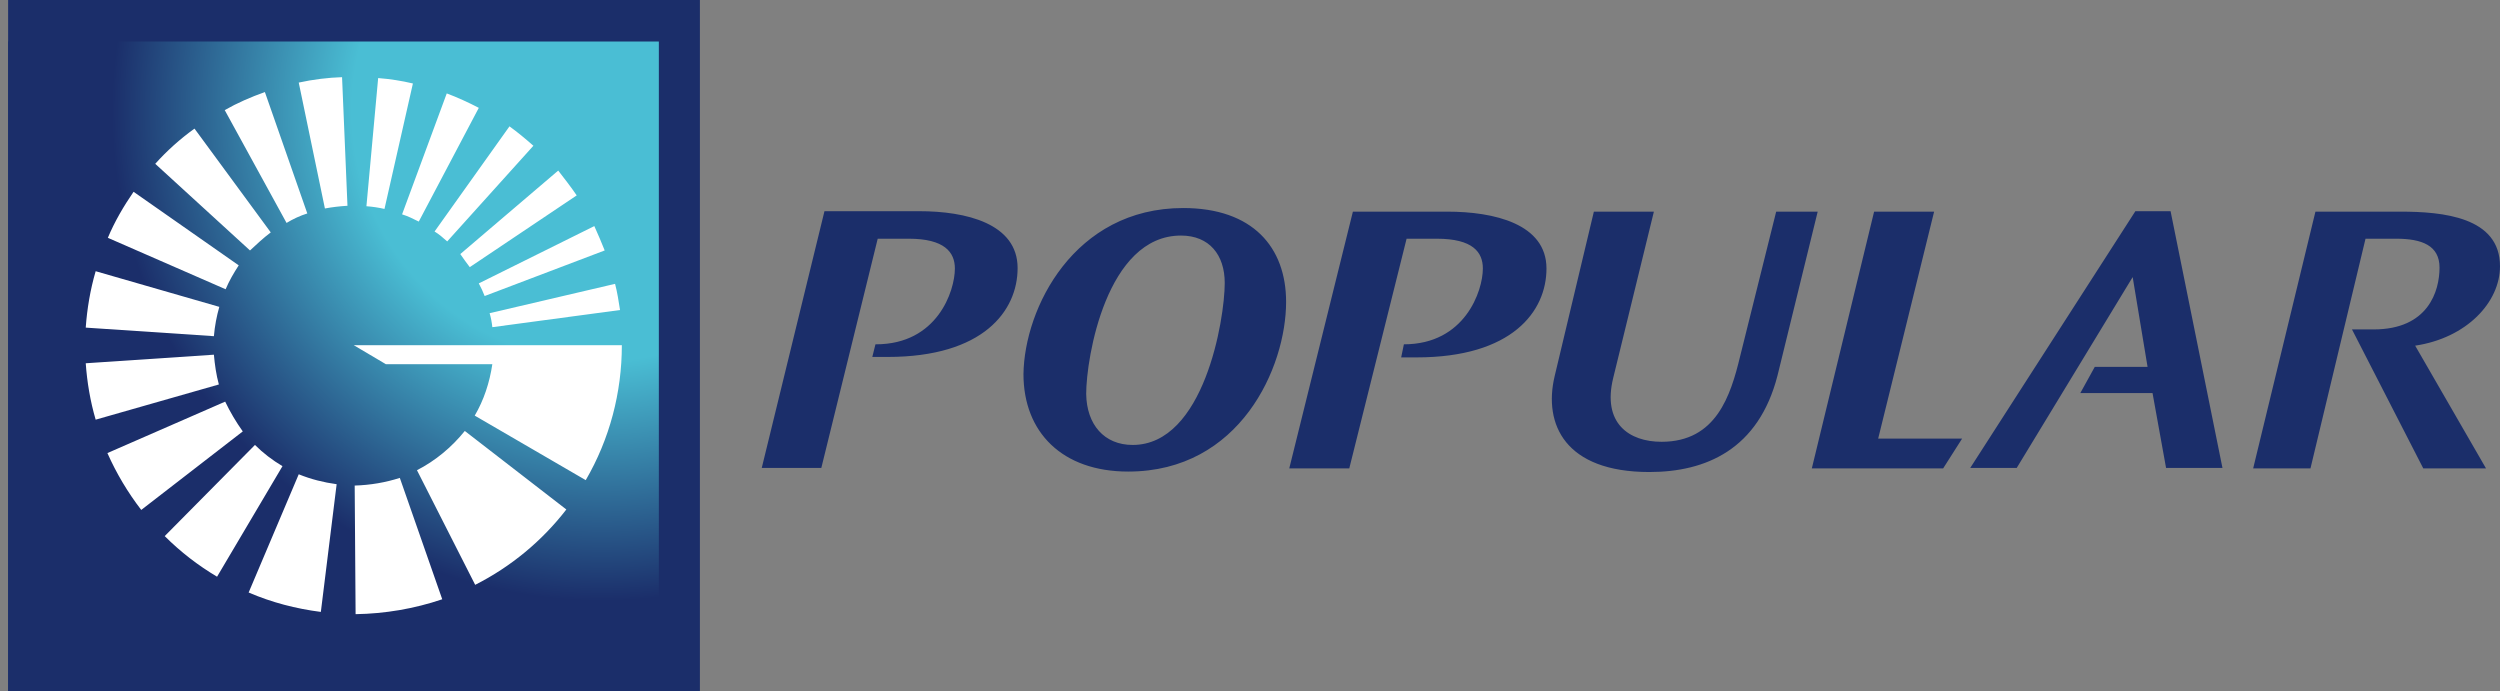 <?xml version="1.0" encoding="utf-8"?>
<!-- Generator: Adobe Illustrator 26.2.1, SVG Export Plug-In . SVG Version: 6.00 Build 0)  -->
<svg version="1.1" id="Capa_1" xmlns="http://www.w3.org/2000/svg" xmlns:xlink="http://www.w3.org/1999/xlink" x="0px" y="0px"
	 viewBox="0 0 554 153.2" style="enable-background:new 0 0 554 153.2;" xml:space="preserve">
<rect x="0" y="0" width="554" height="153.2" fill="#808080" stroke="none"/>
<style type="text/css">
	.st0{fill-rule:evenodd;clip-rule:evenodd;fill:#1B2E6A;}
	.st1{fill-rule:evenodd;clip-rule:evenodd;fill:url(#SVGID_1_);}
	.st2{fill-rule:evenodd;clip-rule:evenodd;fill:#FFFFFF;}
	.st3{fill:#1B2E6A;}
</style>
<g>
	<g>
		<rect x="1.8" class="st0" width="153.3" height="153.2"/>
		<radialGradient id="SVGID_1_" cx="133.392" cy="24.542" r="184.058" gradientUnits="userSpaceOnUse">
			<stop  offset="0" style="stop-color:#4ABED4"/>
			<stop  offset="0.301" style="stop-color:#4ABED4"/>
			<stop  offset="0.59" style="stop-color:#1B2E6A"/>
			<stop  offset="1" style="stop-color:#1B2E6A"/>
		</radialGradient>
		<rect x="1.8" y="9.2" class="st1" width="144.2" height="144"/>
		<path class="st2" d="M91.5,18.5c-2.5-0.6-5.1-1-7.7-1.2l-2.6,28.4c1.4,0.1,2.7,0.3,4,0.6L91.5,18.5z M68.1,47.3l-9.4-26.9
			c-3.1,1.1-6.1,2.4-8.9,4l13.7,25C65,48.5,66.5,47.8,68.1,47.3z M60,51.5l-16.9-23c-3.2,2.3-6.1,4.9-8.7,7.8l21,19.2
			C56.9,54.1,58.4,52.7,60,51.5z M92.8,49.1l13.3-25.2c-2.3-1.2-4.7-2.3-7.1-3.2l-9.9,26.8C90.4,47.9,91.6,48.5,92.8,49.1z
			 M99.1,53.5l19.1-21.2c-1.7-1.5-3.5-3-5.3-4.3L96.3,51.3C97.3,51.9,98.2,52.7,99.1,53.5z M107.4,65.6L134,55.5
			c-0.7-1.8-1.5-3.6-2.3-5.4l-25.6,12.7C106.6,63.7,107,64.6,107.4,65.6z M52.9,58.8L29.6,42.5c-2.2,3.2-4.2,6.6-5.7,10.2l26.1,11.4
			C50.8,62.2,51.8,60.5,52.9,58.8z M104.1,59.2l23.7-15.9c-1.3-1.9-2.7-3.7-4.1-5.5l-21.7,18.5C102.7,57.3,103.4,58.3,104.1,59.2z
			 M109.1,72.5l28.3-3.8c-0.3-1.9-0.6-3.9-1.1-5.8l-27.8,6.5C108.8,70.4,109,71.5,109.1,72.5z M78.6,107.6l0.2,28.5
			c6.5-0.1,13-1.2,19.2-3.3l-9.4-26.9C85.5,106.9,82.1,107.5,78.6,107.6z M66.2,18.3l5.8,27.9c1.6-0.3,3.3-0.5,5-0.6l-1.2-28.5
			C72.7,17.2,69.4,17.6,66.2,18.3z M48.6,68l-27.4-7.9c-1.2,4.1-1.9,8.3-2.2,12.5l28.4,1.9C47.6,72.2,48,70.1,48.6,68z M78.4,76.5
			l7.1,4.2h23.6c-0.6,4.1-1.9,8-3.9,11.4l24.6,14.3c5.3-9.1,8-19.4,8-29.9H78.4z M92.4,104.2l12.9,25.4c7.9-4,14.8-9.7,20.2-16.7
			l-22.5-17.4C100.1,99.1,96.5,102.1,92.4,104.2z M55.1,131.3c5.1,2.2,10.5,3.6,16,4.3l3.5-28.3c-2.9-0.4-5.7-1.1-8.4-2.2
			L55.1,131.3z M47.4,78.6L19,80.5c0.3,4.2,1,8.4,2.2,12.5l27.3-7.8C47.9,83,47.6,80.8,47.4,78.6z M49.9,89l-26.1,11.4
			c2,4.5,4.5,8.7,7.5,12.6l22.5-17.4C52.3,93.5,51,91.3,49.9,89z M56.5,98.6l-20,20.2c3.5,3.5,7.4,6.5,11.6,9l14.5-24.5
			C60.4,102,58.3,100.4,56.5,98.6z"/>
	</g>
	<path class="st3" d="M262.2,46.1c15.4,0,22.8,8.7,22.8,20.8c0,14.5-10.2,37.6-35,37.6c-14.6,0-23.2-8.7-23.2-21.6
		C227,68.3,238,46.1,262.2,46.1z M251,98.6c15.8,0,20.4-27.8,20.4-35.9c0-6.2-3.4-10.5-9.7-10.5c-16.5,0-21,27.1-21,35.1
		C240.8,94.1,244.7,98.6,251,98.6z M366.5,46.9l-9,36.8c-2.5,10.1,3.5,14.2,10.7,14.2c12.1,0,15.3-10.2,17.4-18.9l8-32.1h9.2
		l-8.9,36.3c-4.2,16.4-15.9,21.4-28.4,21.4c-18.7,0-23.5-10.6-21-21.2l8.7-36.5H366.5z M428.6,46.9l-12.4,50.3h18.6l-4.2,6.6h-29.1
		l13.8-56.9H428.6z M464.2,81.3h11.7l-3.3-19.9l-25.7,42.3h-10.3l36.6-56.9h7.8l11.5,56.9H480l-3-16.6h-16L464.2,81.3z M521.2,73
		h4.8c12.1,0,14.6-8.5,14.6-13.7c0-4.9-3.9-6.4-9.6-6.4h-6.8L512,103.8h-12.7l13.8-56.9h18.8c9.5,0,22.1,1.2,22.1,12.1
		c0,8-7.4,15.9-18.8,17.6l15.7,27.2H537L521.2,73z M194,76.3h0.1c13.6,0,17.5-11.8,17.5-16.8c0-3.6-2.3-6.6-10.2-6.6h-6.9
		l-12.5,50.8h-13.2l13.9-56.9h21c10.3,0,21.8,2.7,21.8,12.6c0,9.5-7.6,19.7-28.8,19.7h-3.4L194,76.3z M311.1,76.3L311.1,76.3
		c13.5,0,17.5-11.8,17.5-16.8c0-3.6-2.2-6.6-10.2-6.6h-6.7L299,103.8h-13.3l14.1-56.9h20.9c10.4,0,22,2.7,22,12.6
		c0,9.5-7.6,19.7-28.8,19.7h-3.4L311.1,76.3z"/>
</g>
</svg>

